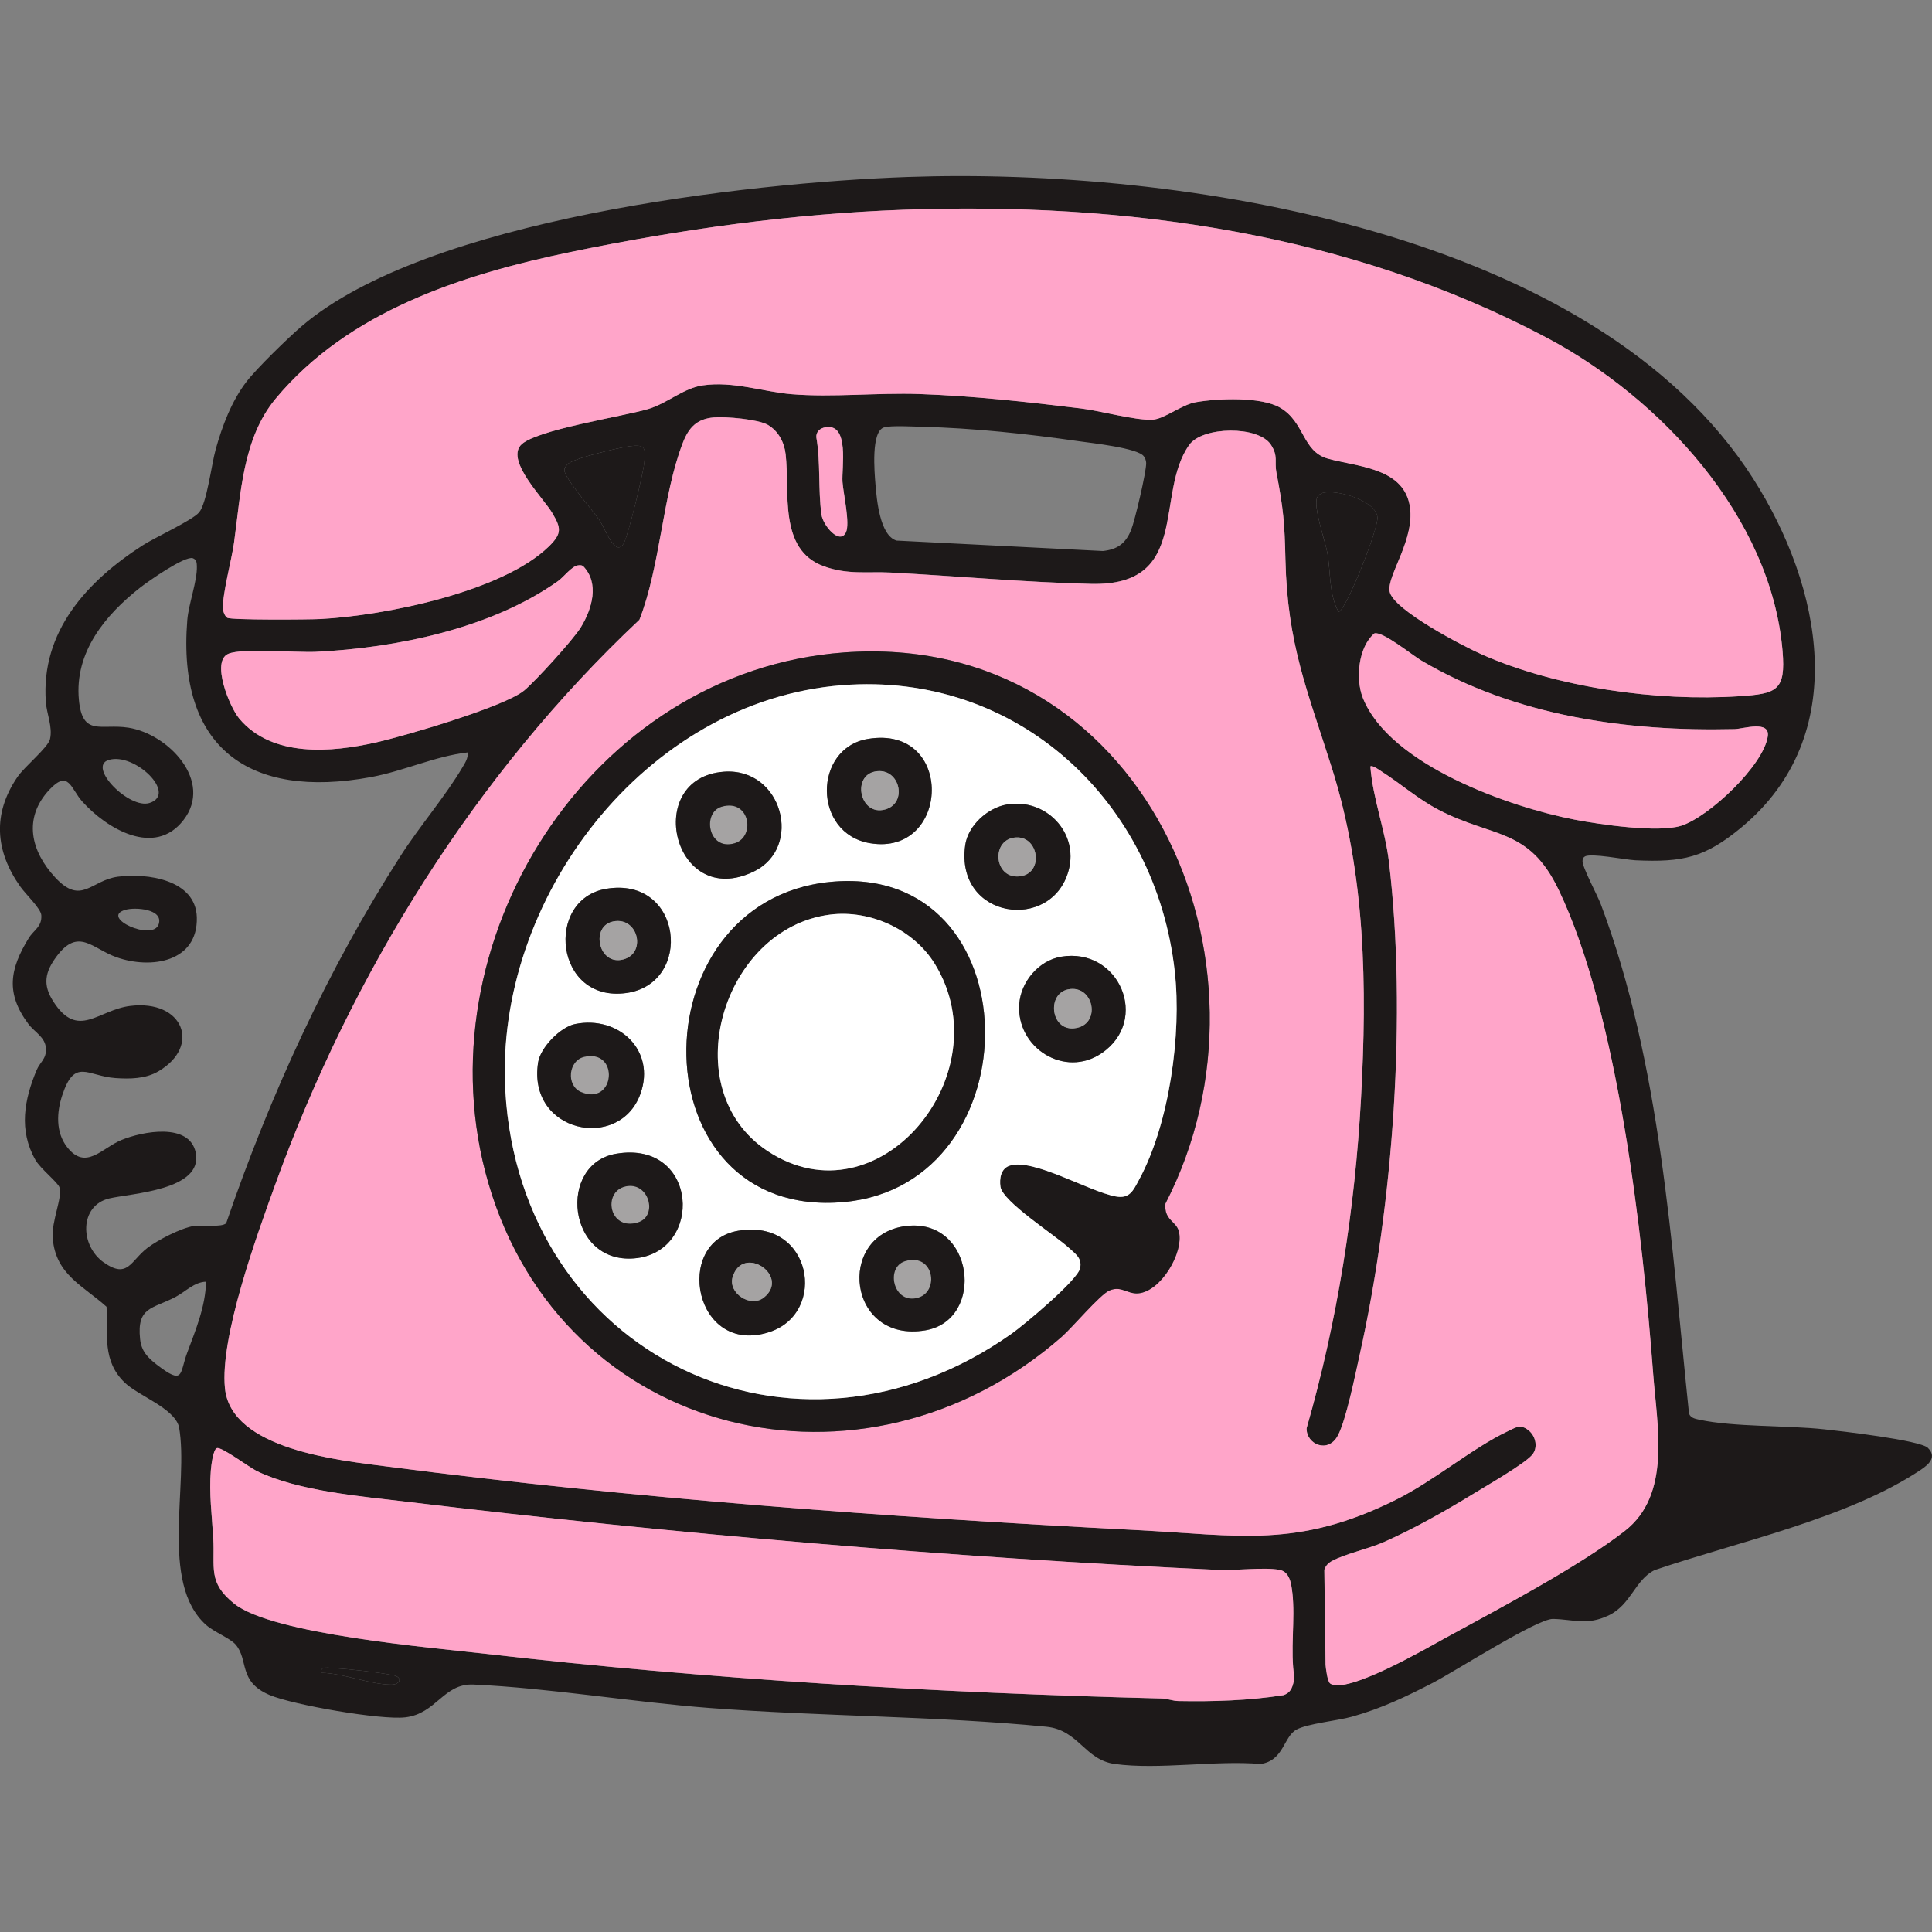 <svg width="96" height="96" viewBox="0 0 96 96" fill="none" xmlns="http://www.w3.org/2000/svg">
<rect x="0" y="0" width="96" height="96" fill="#808080" stroke="none"/>
<g clip-path="url(#clip0_4619_10056)">
<path d="M95.797 71.944C95.404 71.561 91.443 71.108 90.636 71.021C88.763 70.82 86.166 70.915 84.44 70.545C84.236 70.501 84.007 70.459 83.926 70.241C83.053 61.874 82.529 52.849 79.54 44.924C79.369 44.472 78.629 43.103 78.635 42.792C78.637 42.691 78.655 42.62 78.744 42.563C79.041 42.371 80.769 42.725 81.263 42.747C83.626 42.855 84.715 42.619 86.534 41.11C92.044 36.537 90.526 29.127 87.114 23.783C79.245 11.461 58.639 8.324 45.115 8.794C37.04 9.076 21.195 10.896 14.987 16.212C14.316 16.787 12.769 18.291 12.251 18.963C11.51 19.924 11.041 21.169 10.718 22.327C10.513 23.061 10.274 25.017 9.891 25.462C9.549 25.86 7.702 26.703 7.088 27.098C4.33 28.875 2.018 31.377 2.278 34.884C2.322 35.48 2.623 36.121 2.485 36.724C2.388 37.146 1.229 38.079 0.868 38.606C-0.383 40.437 -0.24 42.289 1.01 44.057C1.27 44.426 2.031 45.145 2.053 45.475C2.092 46.057 1.678 46.207 1.429 46.613C0.484 48.148 0.271 49.352 1.408 50.877C1.716 51.29 2.26 51.531 2.284 52.112C2.305 52.624 1.986 52.776 1.821 53.171C1.202 54.647 0.924 56.156 1.756 57.629C2.004 58.07 2.88 58.757 2.954 58.999C3.114 59.525 2.548 60.665 2.621 61.54C2.772 63.344 4.131 63.884 5.295 64.934C5.357 66.334 5.08 67.62 6.192 68.697C6.877 69.361 8.648 69.959 8.894 70.9C9.402 73.728 7.904 78.648 10.236 80.738C10.628 81.09 11.436 81.402 11.709 81.718C12.369 82.487 11.821 83.558 13.401 84.226C14.557 84.715 18.917 85.474 20.134 85.334C21.694 85.155 22.032 83.636 23.528 83.705C27.302 83.877 31.407 84.573 35.242 84.867C40.76 85.29 46.531 85.265 51.987 85.8C53.607 85.96 53.89 87.446 55.395 87.651C57.582 87.949 60.382 87.459 62.635 87.651C63.8 87.488 63.772 86.287 64.427 85.94C64.99 85.641 66.456 85.504 67.18 85.301C68.644 84.893 69.877 84.302 71.216 83.609C72.277 83.06 76.383 80.429 77.163 80.443C78.193 80.463 78.838 80.782 79.922 80.274C81.05 79.743 81.24 78.499 82.218 78.017C86.328 76.615 91.851 75.445 95.46 73.022C95.858 72.755 96.246 72.383 95.795 71.945L95.797 71.944ZM87.841 36.576C87.651 38.018 84.913 40.6 83.531 41.033C82.393 41.389 79.511 40.972 78.257 40.73C75.022 40.109 69.047 38.014 67.719 34.677C67.345 33.736 67.493 32.144 68.296 31.471C68.711 31.36 70.155 32.544 70.635 32.827C75.295 35.578 80.831 36.358 86.193 36.229C86.611 36.219 87.946 35.778 87.842 36.576H87.841ZM66.513 30.403C66.024 29.529 66.126 28.419 65.955 27.468C65.85 26.884 65.229 25.155 65.456 24.703C65.504 24.607 65.613 24.524 65.717 24.494C66.363 24.301 68.359 24.848 68.444 25.703C68.5 26.27 66.853 30.396 66.513 30.403ZM11.63 26.958C11.964 24.55 12.056 21.784 13.694 19.815C17.319 15.456 22.973 13.64 28.37 12.52C33.766 11.401 39.365 10.621 44.882 10.424C55.942 10.029 67.009 11.571 76.839 16.77C82.516 19.773 88.01 25.686 88.574 32.341C88.742 34.323 88.287 34.472 86.421 34.594C82.328 34.862 77.39 34.173 73.638 32.52C72.74 32.126 69.215 30.297 69.05 29.389C68.903 28.575 70.384 26.74 70.034 25.046C69.658 23.223 67.378 23.181 65.982 22.788C64.702 22.427 64.84 20.975 63.611 20.257C62.661 19.702 60.511 19.794 59.423 19.983C58.695 20.11 57.854 20.828 57.254 20.854C56.385 20.891 54.704 20.416 53.732 20.296C51.078 19.971 48.346 19.67 45.672 19.577C43.623 19.505 41.344 19.753 39.339 19.587C37.92 19.469 36.437 18.929 34.924 19.147C33.961 19.285 33.186 20.022 32.235 20.315C31.044 20.683 26.514 21.362 25.865 22.13C25.174 22.948 27.008 24.756 27.436 25.479C27.873 26.219 27.943 26.493 27.28 27.144C24.962 29.412 19.103 30.591 15.926 30.757C15.369 30.786 11.493 30.814 11.294 30.695C11.172 30.622 11.084 30.38 11.079 30.235C11.054 29.479 11.511 27.826 11.632 26.955L11.63 26.958ZM56.952 23.01C56.965 23.433 56.391 25.872 56.206 26.33C55.936 27 55.529 27.301 54.803 27.379L44.548 26.861C43.715 26.608 43.563 24.811 43.501 24.061C43.453 23.473 43.269 21.425 43.934 21.235C44.291 21.134 45.344 21.195 45.788 21.206C48.361 21.269 51.067 21.561 53.614 21.926C54.236 22.015 56.564 22.264 56.84 22.68C56.909 22.783 56.948 22.884 56.953 23.009L56.952 23.01ZM41.862 23.946C41.903 24.526 42.245 25.999 42.035 26.448C41.733 27.094 40.894 26.125 40.817 25.566C40.647 24.339 40.779 22.972 40.563 21.732C40.543 21.455 40.747 21.277 41.011 21.232C42.227 21.021 41.814 23.258 41.862 23.947V23.946ZM32.01 23.003C31.955 23.547 31.218 26.602 30.994 26.996C30.571 27.736 30.063 26.245 29.776 25.83C29.461 25.374 28.032 23.736 28.044 23.362C28.048 23.224 28.124 23.159 28.206 23.065C28.455 22.779 30.792 22.234 31.291 22.172C32.078 22.075 32.085 22.253 32.009 23.004L32.01 23.003ZM11.341 32.489C12.031 32.191 14.72 32.435 15.691 32.389C19.711 32.197 24.424 31.22 27.729 28.873C28.012 28.672 28.403 28.139 28.712 28.093C28.808 28.079 28.893 28.071 28.977 28.131C29.802 28.984 29.414 30.265 28.865 31.166C28.493 31.775 26.62 33.831 26.052 34.305C25.085 35.113 20.14 36.562 18.697 36.889C16.479 37.392 13.511 37.655 11.882 35.698C11.41 35.132 10.479 32.862 11.341 32.49V32.489ZM5.166 62.738C3.954 61.893 3.942 59.899 5.432 59.549C6.523 59.293 10.096 59.145 9.727 57.283C9.425 55.759 7.07 56.218 6.027 56.649C5.058 57.049 4.258 58.186 3.332 56.995C2.76 56.26 2.814 55.268 3.091 54.429C3.712 52.543 4.345 53.47 5.727 53.568C6.448 53.619 7.228 53.609 7.864 53.237C10.011 51.983 9.114 49.654 6.465 49.984C4.863 50.184 3.876 51.673 2.647 49.761C2.106 48.919 2.242 48.289 2.814 47.521C3.9 46.063 4.593 47.145 5.792 47.566C7.523 48.175 9.835 47.797 9.78 45.588C9.733 43.708 7.317 43.373 5.859 43.563C4.522 43.737 4.049 45.006 2.749 43.608C1.533 42.3 1.134 40.657 2.45 39.245C3.413 38.213 3.517 39.193 4.091 39.831C5.29 41.164 7.677 42.612 9.117 40.75C10.611 38.819 8.365 36.468 6.381 36.158C5.015 35.945 4.091 36.627 3.919 34.765C3.701 32.41 5.219 30.564 6.972 29.191C7.364 28.884 9.185 27.607 9.581 27.736C9.766 27.805 9.778 27.962 9.782 28.133C9.805 28.878 9.371 30.003 9.306 30.813C8.797 37.134 12.348 39.741 18.443 38.612C20.075 38.31 21.61 37.575 23.24 37.387C23.268 37.669 23.118 37.894 22.984 38.121C22.145 39.55 20.847 41.06 19.913 42.517C16.261 48.203 13.43 54.396 11.239 60.78C11.021 61.001 10.042 60.856 9.624 60.921C8.997 61.019 7.836 61.617 7.323 62.009C6.489 62.647 6.355 63.565 5.166 62.736V62.738ZM6.225 45.21C6.719 45.065 8.13 45.166 7.886 45.923C7.604 46.801 4.94 45.584 6.225 45.21ZM5.405 37.761C6.688 37.375 8.824 39.442 7.437 39.898C6.424 40.231 4.316 38.087 5.405 37.761ZM9.296 67.231C8.916 68.256 9.154 68.859 7.79 67.809C7.335 67.459 7.024 67.133 6.961 66.54C6.789 64.922 7.585 65.044 8.719 64.446C9.217 64.184 9.651 63.701 10.239 63.688C10.21 64.929 9.719 66.092 9.296 67.231ZM19.439 83.709C18.382 83.704 17.074 83.14 15.979 83.122C15.873 82.761 16.389 82.876 16.622 82.891C17.424 82.941 18.767 83.09 19.547 83.243C20.019 83.336 19.9 83.712 19.439 83.709ZM63.766 84.234C62.038 84.504 60.295 84.556 58.544 84.524C58.268 84.519 58.011 84.405 57.734 84.398C46.632 84.122 35.156 83.444 24.132 82.178C21.393 81.864 13.546 81.207 11.643 79.692C10.312 78.631 10.683 77.907 10.595 76.428C10.53 75.317 10.381 74.186 10.475 73.06C10.493 72.835 10.587 72.015 10.777 71.958C11.018 71.885 12.376 72.912 12.77 73.103C14.845 74.102 17.94 74.352 20.252 74.629C33.466 76.215 47.236 77.396 60.533 78.009C61.423 78.05 62.785 77.86 63.579 78.008C64.085 78.103 64.163 78.705 64.211 79.125C64.368 80.513 64.09 81.987 64.316 83.382C64.242 83.762 64.18 84.104 63.764 84.237L63.766 84.234ZM80.731 76.072C78.453 77.843 74.421 79.964 71.802 81.397C70.908 81.887 66.908 84.219 66.096 83.652C65.957 83.556 65.881 82.92 65.864 82.719L65.804 77.995C65.88 77.789 65.993 77.667 66.187 77.561C66.83 77.211 68.003 76.957 68.757 76.624C70.267 75.959 71.828 75.07 73.236 74.209C73.867 73.822 75.716 72.756 76.118 72.302C76.439 71.941 76.312 71.356 75.948 71.069C75.541 70.746 75.325 70.925 74.922 71.114C73.163 71.945 71.26 73.579 69.342 74.53C64.465 76.947 61.607 76.29 56.438 76.024C44.105 75.388 31.454 74.458 19.213 72.866C16.882 72.562 11.486 72.032 11.176 68.984C10.918 66.448 12.757 61.394 13.665 58.887C17.478 48.359 23.59 38.488 31.77 30.794C32.817 28.113 32.911 24.621 33.928 22C34.222 21.242 34.624 20.811 35.471 20.741C36.062 20.692 37.668 20.831 38.151 21.111C38.675 21.415 38.965 21.973 39.035 22.561C39.255 24.436 38.66 27.303 40.924 28.132C42.125 28.572 43.114 28.388 44.259 28.448C47.564 28.623 50.911 28.932 54.209 29.012C59.197 29.13 57.349 24.544 59.093 22.102C59.751 21.183 62.532 21.14 63.153 22.102C63.52 22.673 63.318 22.929 63.421 23.465C63.769 25.283 63.83 25.959 63.87 27.79C63.967 32.029 64.968 34.317 66.183 38.176C67.852 43.47 67.93 49.025 67.627 54.556C67.324 60.104 66.455 65.634 64.923 70.966C64.901 71.767 65.989 72.241 66.475 71.332C66.89 70.556 67.35 68.261 67.565 67.295C69.226 59.859 69.916 50.378 69.013 42.812C68.821 41.204 68.212 39.684 68.091 38.085C68.175 37.992 68.579 38.291 68.691 38.361C69.631 38.964 70.46 39.705 71.485 40.239C74.184 41.647 75.96 41.111 77.444 44.21C80.407 50.4 81.622 61.373 82.143 68.284C82.341 70.902 83.049 74.267 80.729 76.071L80.731 76.072Z" fill="#1D1919"/>
<path d="M77.447 44.212C75.963 41.112 74.187 41.65 71.488 40.242C70.463 39.707 69.634 38.966 68.694 38.363C68.584 38.292 68.178 37.993 68.094 38.087C68.215 39.686 68.823 41.206 69.016 42.815C69.918 50.38 69.229 59.862 67.568 67.297C67.353 68.263 66.892 70.558 66.478 71.334C65.992 72.243 64.904 71.77 64.926 70.969C66.458 65.636 67.327 60.105 67.63 54.558C67.932 49.026 67.855 43.472 66.186 38.178C64.969 34.319 63.969 32.031 63.873 27.792C63.832 25.961 63.771 25.285 63.423 23.467C63.321 22.931 63.524 22.674 63.155 22.105C62.533 21.142 59.753 21.185 59.096 22.105C57.351 24.547 59.199 29.133 54.212 29.014C50.914 28.936 47.567 28.625 44.262 28.451C43.116 28.39 42.128 28.574 40.926 28.134C38.663 27.305 39.258 24.437 39.037 22.563C38.968 21.976 38.678 21.417 38.154 21.113C37.671 20.832 36.065 20.694 35.474 20.743C34.626 20.813 34.225 21.245 33.931 22.002C32.914 24.623 32.82 28.115 31.773 30.797C23.593 38.49 17.481 48.36 13.667 58.889C12.76 61.395 10.921 66.45 11.179 68.986C11.489 72.036 16.883 72.565 19.216 72.868C31.457 74.46 44.108 75.39 56.441 76.026C61.609 76.293 64.468 76.949 69.345 74.532C71.263 73.581 73.166 71.947 74.925 71.117C75.327 70.927 75.543 70.749 75.951 71.071C76.315 71.359 76.442 71.943 76.121 72.305C75.718 72.758 73.87 73.825 73.239 74.211C71.831 75.072 70.27 75.96 68.76 76.627C68.006 76.96 66.833 77.213 66.19 77.564C65.996 77.668 65.883 77.792 65.807 77.998L65.867 82.721C65.884 82.922 65.96 83.558 66.098 83.654C66.911 84.221 70.91 81.889 71.805 81.399C74.424 79.967 78.456 77.845 80.734 76.074C83.053 74.27 82.346 70.906 82.148 68.287C81.627 61.376 80.411 50.403 77.449 44.213L77.447 44.212ZM58.582 61.211C58.823 62.246 57.677 64.19 56.544 64.267C56.009 64.303 55.714 63.872 55.125 64.126C54.652 64.33 53.288 65.958 52.755 66.425C42.93 75.034 27.969 71.524 24.264 58.774C20.812 46.899 29.285 33.339 41.955 32.419C56.732 31.345 64.113 47.781 57.911 59.804C57.828 60.644 58.457 60.667 58.583 61.211H58.582Z" fill="#FFA5C9"/>
<path d="M11.294 30.698C11.492 30.817 15.368 30.789 15.926 30.759C19.103 30.593 24.961 29.414 27.279 27.146C27.944 26.497 27.873 26.222 27.435 25.481C27.008 24.757 25.174 22.95 25.865 22.133C26.514 21.365 31.044 20.685 32.234 20.317C33.185 20.024 33.961 19.288 34.923 19.149C36.438 18.93 37.919 19.47 39.339 19.589C41.343 19.755 43.621 19.509 45.672 19.58C48.344 19.673 51.078 19.974 53.732 20.299C54.704 20.418 56.384 20.893 57.253 20.856C57.854 20.831 58.695 20.113 59.422 19.986C60.51 19.795 62.66 19.704 63.61 20.259C64.84 20.977 64.701 22.43 65.981 22.79C67.377 23.184 69.658 23.226 70.034 25.048C70.382 26.742 68.902 28.578 69.05 29.391C69.215 30.3 72.74 32.128 73.637 32.523C77.389 34.175 82.329 34.864 86.421 34.596C88.287 34.474 88.742 34.325 88.573 32.343C88.009 25.688 82.515 19.775 76.839 16.773C67.008 11.571 55.941 10.029 44.881 10.423C39.364 10.62 33.765 11.401 28.37 12.519C22.972 13.639 17.317 15.455 13.693 19.814C12.055 21.784 11.965 24.549 11.63 26.956C11.509 27.827 11.053 29.481 11.077 30.236C11.082 30.381 11.171 30.623 11.293 30.697L11.294 30.698Z" fill="#FFA5C9"/>
<path d="M64.214 79.123C64.166 78.703 64.088 78.099 63.582 78.006C62.788 77.858 61.426 78.049 60.536 78.007C47.239 77.394 33.469 76.213 20.255 74.626C17.945 74.35 14.848 74.099 12.773 73.101C12.378 72.911 11.021 71.884 10.78 71.956C10.59 72.013 10.496 72.833 10.477 73.058C10.384 74.186 10.531 75.316 10.598 76.426C10.686 77.905 10.314 78.63 11.646 79.69C13.548 81.205 21.396 81.862 24.135 82.176C35.158 83.442 46.635 84.121 57.737 84.396C58.014 84.403 58.27 84.517 58.547 84.522C60.298 84.554 62.041 84.502 63.769 84.232C64.185 84.099 64.247 83.757 64.321 83.378C64.095 81.981 64.374 80.507 64.217 79.121L64.214 79.123Z" fill="#FFA5C9"/>
<path d="M86.193 36.229C80.83 36.358 75.294 35.579 70.635 32.828C70.156 32.545 68.712 31.36 68.296 31.471C67.493 32.144 67.345 33.736 67.719 34.677C69.046 38.014 75.022 40.109 78.256 40.73C79.51 40.971 82.393 41.389 83.531 41.033C84.913 40.6 87.651 38.018 87.841 36.576C87.946 35.778 86.61 36.219 86.192 36.229H86.193Z" fill="#FFA5C9"/>
<path d="M18.697 36.889C20.139 36.562 25.085 35.113 26.051 34.306C26.619 33.831 28.493 31.776 28.864 31.166C29.413 30.265 29.8 28.984 28.977 28.131C28.892 28.071 28.808 28.08 28.712 28.093C28.403 28.139 28.012 28.672 27.728 28.873C24.423 31.221 19.712 32.197 15.69 32.389C14.72 32.435 12.031 32.191 11.341 32.489C10.479 32.861 11.41 35.131 11.882 35.697C13.511 37.655 16.479 37.392 18.697 36.888V36.889Z" fill="#FFA5C9"/>
<path d="M31.293 22.172C30.794 22.234 28.456 22.779 28.208 23.065C28.126 23.159 28.05 23.224 28.045 23.361C28.032 23.737 29.462 25.374 29.777 25.83C30.064 26.245 30.571 27.737 30.995 26.996C31.22 26.601 31.956 23.547 32.012 23.003C32.088 22.251 32.08 22.073 31.294 22.171L31.293 22.172Z" fill="#1D1919"/>
<path d="M68.445 25.702C68.361 24.847 66.364 24.3 65.719 24.493C65.614 24.524 65.505 24.607 65.457 24.702C65.231 25.154 65.852 26.883 65.956 27.467C66.127 28.418 66.024 29.528 66.514 30.402C66.855 30.394 68.501 26.269 68.445 25.702Z" fill="#1D1919"/>
<path d="M41.012 21.231C40.748 21.276 40.544 21.454 40.564 21.731C40.781 22.971 40.648 24.338 40.818 25.565C40.895 26.124 41.734 27.093 42.036 26.447C42.246 25.998 41.904 24.527 41.863 23.945C41.815 23.256 42.228 21.019 41.012 21.23V21.231Z" fill="#FFA5C9"/>
<path d="M19.545 83.243C18.765 83.089 17.423 82.94 16.62 82.891C16.386 82.877 15.872 82.761 15.977 83.122C17.072 83.14 18.381 83.704 19.438 83.709C19.898 83.712 20.017 83.336 19.545 83.243Z" fill="#1D1919"/>
<path d="M41.954 32.419C29.283 33.34 20.811 46.9 24.263 58.774C27.968 71.524 42.929 75.034 52.754 66.426C53.288 65.958 54.651 64.33 55.124 64.126C55.714 63.873 56.009 64.303 56.544 64.267C57.677 64.19 58.822 62.248 58.581 61.211C58.455 60.668 57.827 60.644 57.909 59.804C64.11 47.782 56.73 31.345 41.953 32.419H41.954ZM56.602 58.612C56.309 59.155 56.137 59.578 55.443 59.452C54.105 59.207 51.345 57.541 50.168 57.922C49.729 58.064 49.653 58.571 49.711 58.967C49.822 59.718 52.427 61.375 53.104 62C53.445 62.314 53.775 62.514 53.667 63.022C53.542 63.612 50.887 65.831 50.259 66.275C39.389 73.948 25.857 67.287 25.108 54.209C24.564 44.706 32.019 34.821 41.837 34.048C50.574 33.361 57.435 39.836 58.372 48.27C58.717 51.382 58.107 55.83 56.602 58.612Z" fill="#1D1919"/>
<path d="M36.504 41.902C37.559 41.588 37.264 39.663 35.849 40.089C34.876 40.382 35.185 42.295 36.504 41.902Z" fill="#A5A3A3"/>
<path d="M29.042 52.51C28.233 52.686 28.117 53.94 28.869 54.261C30.561 54.983 30.802 52.128 29.042 52.51Z" fill="#A5A3A3"/>
<path d="M31.08 58.953C29.917 59.215 30.265 61.192 31.704 60.739C32.714 60.421 32.247 58.69 31.08 58.953Z" fill="#A5A3A3"/>
<path d="M44.975 62.664C43.973 62.966 44.388 64.85 45.629 64.48C46.696 64.162 46.408 62.234 44.975 62.664Z" fill="#A5A3A3"/>
<path d="M58.373 48.27C57.436 39.835 50.575 33.36 41.838 34.048C32.021 34.821 24.566 44.706 25.11 54.209C25.858 67.287 39.391 73.948 50.261 66.274C50.889 65.831 53.544 63.612 53.669 63.022C53.777 62.514 53.446 62.314 53.106 62C52.429 61.375 49.823 59.717 49.713 58.967C49.654 58.57 49.73 58.064 50.17 57.922C51.347 57.542 54.107 59.207 55.444 59.451C56.139 59.578 56.311 59.154 56.604 58.612C58.11 55.83 58.72 51.382 58.373 48.27ZM43.12 36.718C47.459 35.985 47.223 42.564 43.237 41.899C40.373 41.42 40.41 37.175 43.12 36.718ZM35.98 38.346C38.878 38.14 39.926 42.113 37.451 43.308C33.446 45.243 31.911 38.636 35.98 38.346ZM30.12 44.166C33.936 43.522 34.468 48.886 31.117 49.344C27.558 49.831 27.056 44.684 30.12 44.166ZM26.74 52.784C26.856 52.049 27.846 51.031 28.575 50.883C30.748 50.445 32.595 52.195 31.825 54.345C30.792 57.231 26.189 56.287 26.74 52.784ZM31.508 62.528C28.182 62.797 27.692 57.826 30.616 57.329C34.724 56.63 34.995 62.245 31.508 62.528ZM38.23 66.189C34.5 67.408 33.444 61.705 36.678 61.156C40.347 60.532 41.144 65.237 38.23 66.189ZM45.978 66.104C42.119 66.752 41.529 61.385 44.983 60.926C48.416 60.468 48.992 65.598 45.978 66.104ZM41.918 59.729C31.679 60.643 31.551 44.778 41.252 43.822C51.343 42.828 51.451 58.88 41.918 59.729ZM47.962 41.995C48.099 41.022 49.074 40.139 50.029 39.976C51.951 39.648 53.615 41.349 53.099 43.258C52.268 46.325 47.444 45.682 47.963 41.995H47.962ZM54.737 52.334C52.9 53.583 50.5 52.062 50.646 49.901C50.721 48.79 51.607 47.729 52.724 47.541C55.607 47.053 57.167 50.684 54.738 52.335L54.737 52.334Z" fill="white"/>
<path d="M41.251 43.823C31.55 44.778 31.678 60.643 41.917 59.73C51.45 58.879 51.342 42.828 41.251 43.823ZM38.145 57.199C33.483 54.125 35.893 46.123 41.246 45.448C43.248 45.196 45.399 46.193 46.45 47.898C49.809 53.347 43.663 60.837 38.145 57.199Z" fill="#1D1919"/>
<path d="M37.45 43.308C39.925 42.112 38.877 38.14 35.98 38.346C31.909 38.636 33.445 45.245 37.45 43.308ZM35.85 40.088C37.264 39.662 37.559 41.587 36.504 41.901C35.187 42.295 34.876 40.38 35.85 40.088Z" fill="#1D1919"/>
<path d="M30.613 57.329C27.69 57.826 28.18 62.797 31.506 62.529C34.993 62.246 34.72 56.632 30.613 57.329ZM31.705 60.739C30.264 61.191 29.916 59.214 31.081 58.953C32.248 58.691 32.714 60.422 31.705 60.739Z" fill="#1D1919"/>
<path d="M53.097 43.258C53.614 41.35 51.951 39.648 50.028 39.976C49.072 40.139 48.098 41.023 47.961 41.995C47.442 45.682 52.266 46.327 53.096 43.258H53.097ZM50.575 43.551C49.364 43.592 49.256 41.679 50.488 41.613C51.663 41.549 51.895 43.507 50.575 43.551Z" fill="#1D1919"/>
<path d="M44.982 60.926C41.528 61.386 42.118 66.753 45.977 66.104C48.99 65.598 48.415 60.468 44.982 60.926ZM45.628 64.481C44.387 64.85 43.972 62.967 44.975 62.666C46.406 62.235 46.695 64.163 45.628 64.481Z" fill="#1D1919"/>
<path d="M31.114 49.343C34.466 48.885 33.933 43.521 30.117 44.165C27.052 44.683 27.554 49.83 31.114 49.343ZM30.47 45.787C31.745 45.528 32.167 47.481 30.859 47.697C29.716 47.884 29.354 46.014 30.47 45.787Z" fill="#1D1919"/>
<path d="M43.235 41.899C47.223 42.564 47.457 35.985 43.118 36.718C40.408 37.175 40.37 41.42 43.235 41.899ZM43.47 38.339C44.746 38.079 45.167 40.033 43.859 40.248C42.716 40.436 42.354 38.566 43.47 38.339Z" fill="#1D1919"/>
<path d="M36.678 61.156C33.444 61.706 34.5 67.408 38.23 66.189C41.144 65.238 40.347 60.533 36.678 61.156ZM37.964 64.469C37.295 65.012 36.16 64.246 36.405 63.452C36.915 61.8 39.277 63.406 37.964 64.469Z" fill="#1D1919"/>
<path d="M31.824 54.346C32.593 52.197 30.747 50.446 28.574 50.884C27.845 51.031 26.855 52.05 26.739 52.785C26.188 56.288 30.791 57.233 31.824 54.346ZM29.043 52.51C30.804 52.127 30.562 54.983 28.869 54.261C28.117 53.94 28.232 52.685 29.043 52.51Z" fill="#1D1919"/>
<path d="M52.722 47.54C51.606 47.729 50.72 48.79 50.645 49.901C50.5 52.063 52.898 53.584 54.736 52.334C57.165 50.684 55.605 47.052 52.721 47.539L52.722 47.54ZM53.369 51.096C52.207 51.209 52.006 49.382 53.073 49.161C54.369 48.895 54.763 50.961 53.369 51.096Z" fill="#1D1919"/>
<path d="M41.247 45.447C35.894 46.122 33.483 54.124 38.146 57.197C43.664 60.835 49.81 53.345 46.452 47.897C45.401 46.192 43.25 45.194 41.247 45.447Z" fill="white"/>
<path d="M50.485 41.612C49.253 41.679 49.362 43.592 50.572 43.551C51.892 43.507 51.66 41.548 50.485 41.612Z" fill="#A5A3A3"/>
<path d="M30.858 47.697C32.168 47.481 31.746 45.527 30.47 45.787C29.352 46.014 29.714 47.884 30.858 47.697Z" fill="#A5A3A3"/>
<path d="M43.858 40.249C45.168 40.033 44.746 38.08 43.47 38.339C42.352 38.566 42.714 40.436 43.858 40.249Z" fill="#A5A3A3"/>
<path d="M36.405 63.451C36.16 64.245 37.295 65.01 37.964 64.468C39.277 63.403 36.916 61.799 36.405 63.451Z" fill="#A5A3A3"/>
<path d="M53.071 49.162C52.004 49.382 52.206 51.208 53.367 51.096C54.761 50.961 54.367 48.895 53.071 49.162Z" fill="#A5A3A3"/>
</g>
<defs>
<clipPath id="clip0_4619_10056">
<rect width="96" height="96" fill="white"/>
</clipPath>
</defs>
</svg>
